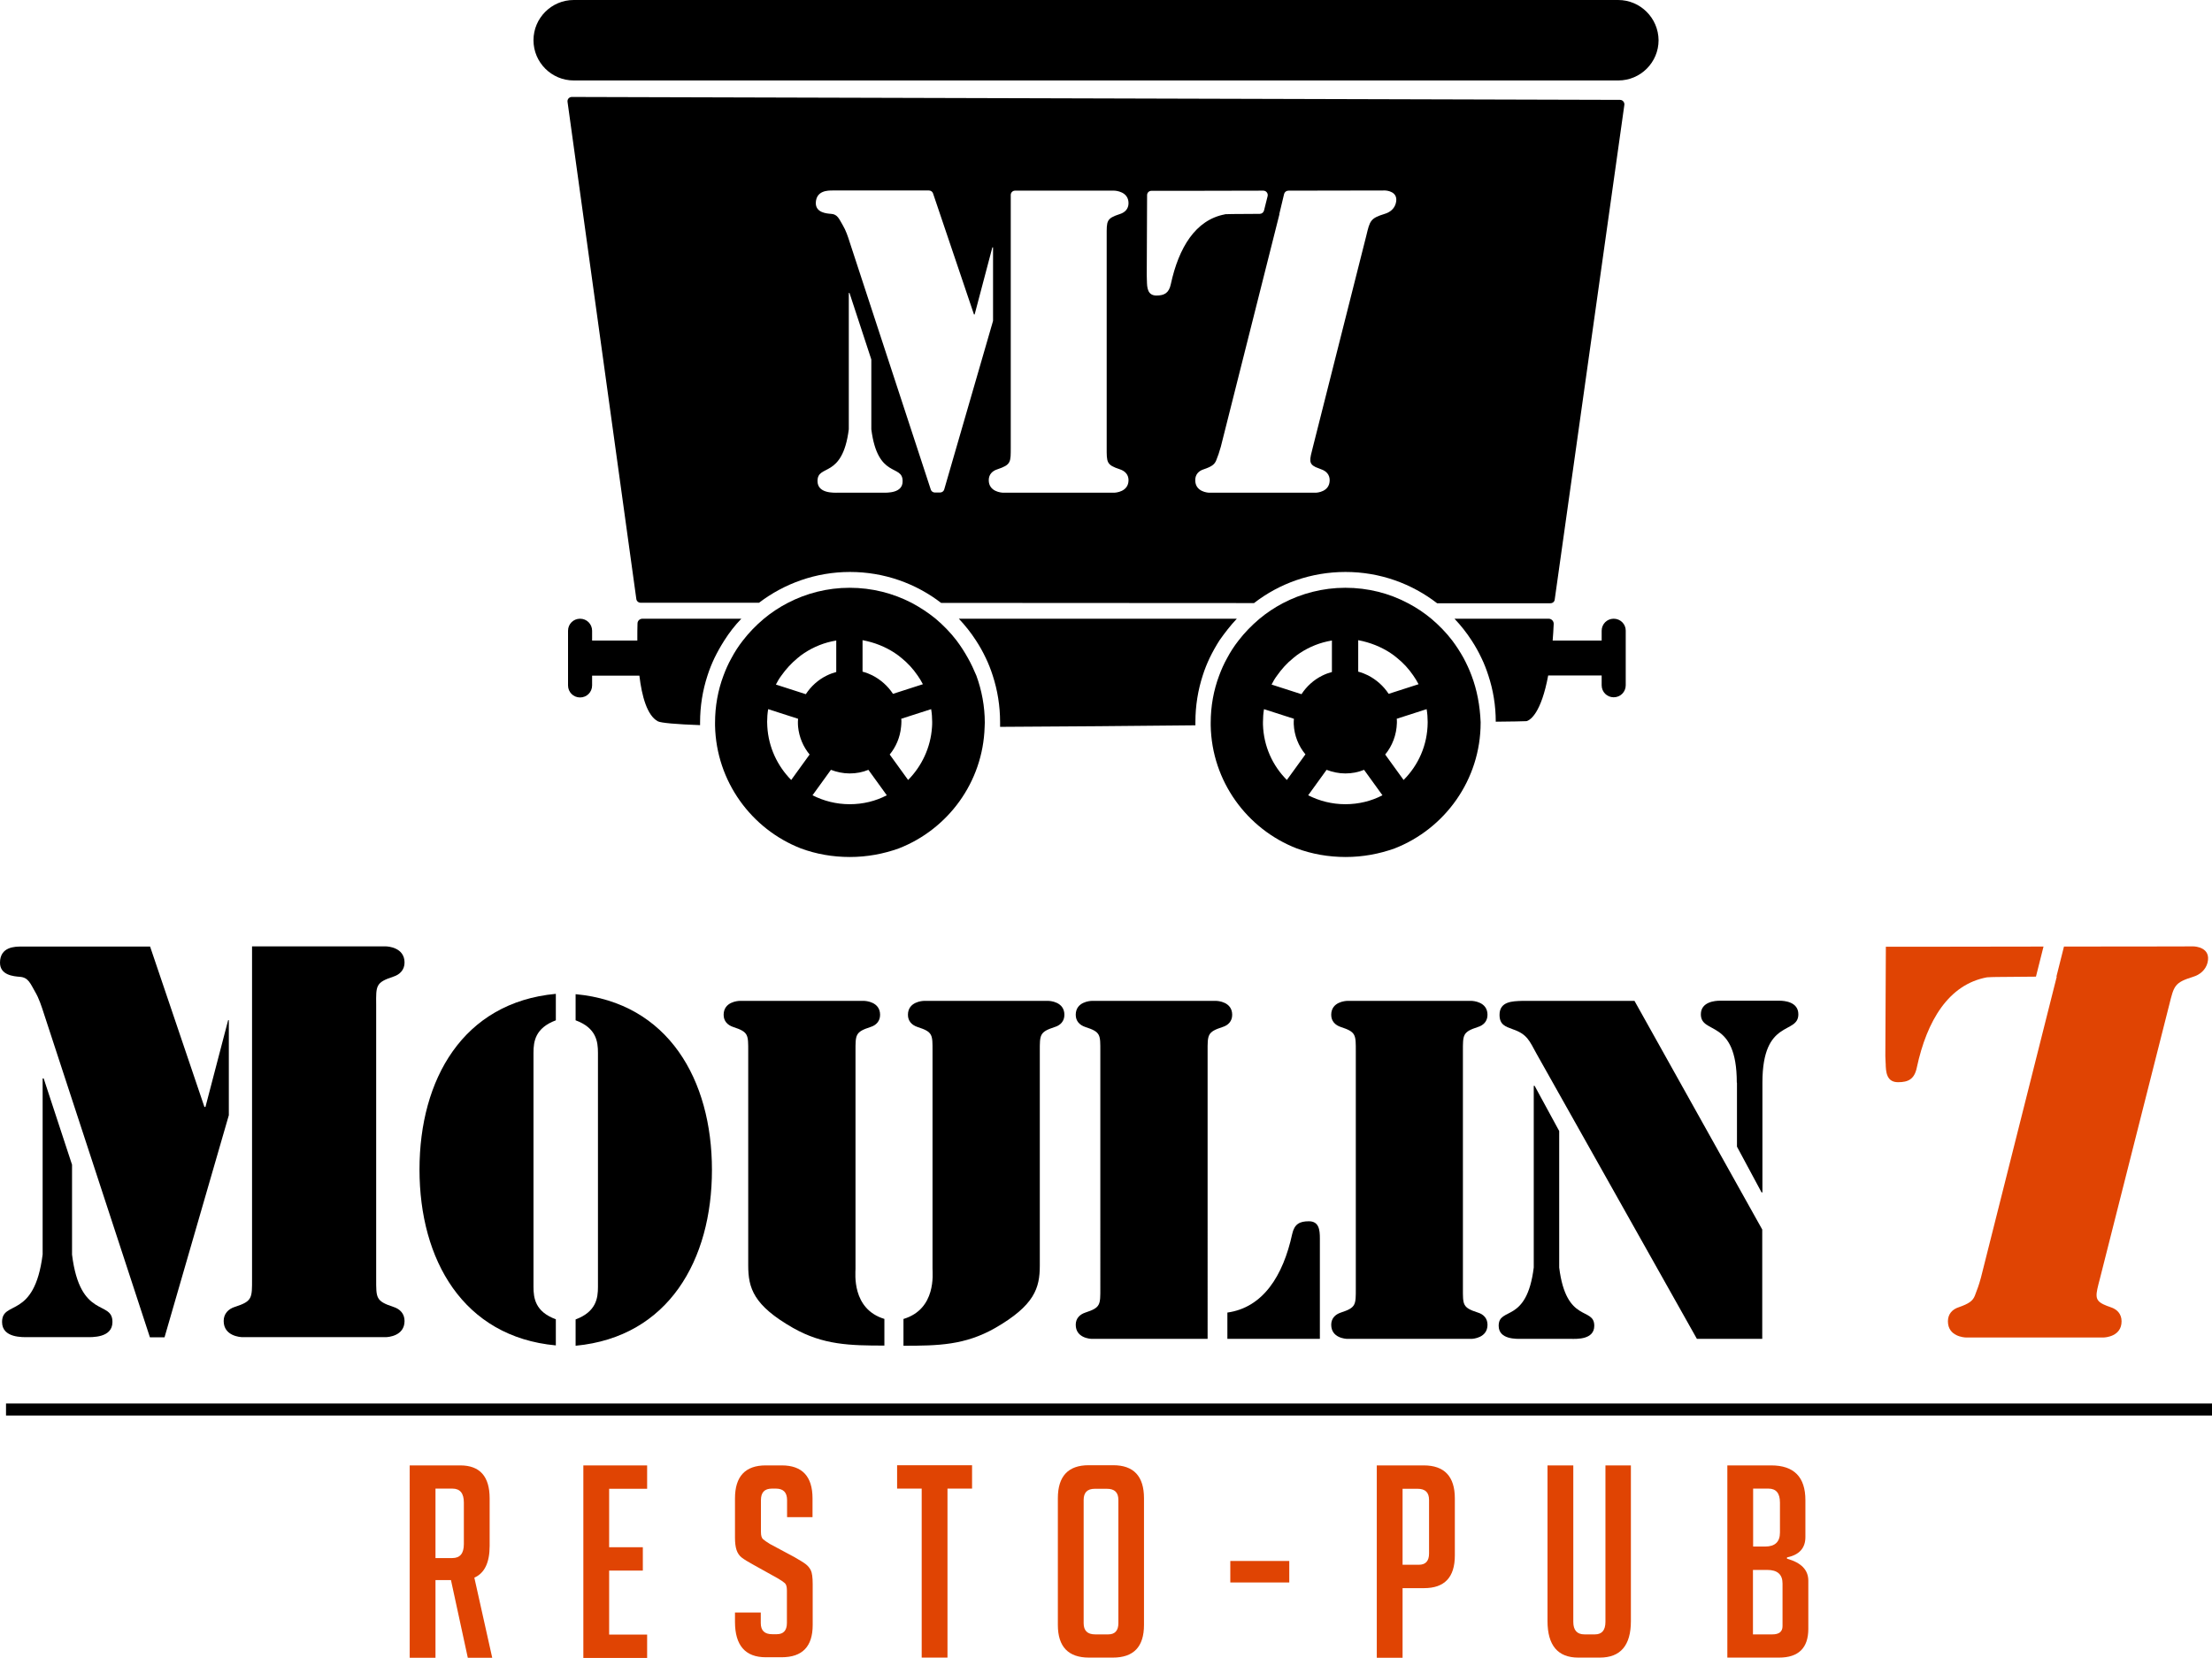 <svg xmlns="http://www.w3.org/2000/svg" xmlns:xlink="http://www.w3.org/1999/xlink" id="Calque_1" x="0px" y="0px" viewBox="0 0 1286.6 964.2" style="enable-background:new 0 0 1286.6 964.2;" xml:space="preserve"><style type="text/css">	.st0{fill:#E04403;}</style><g id="typo_00000173150630227133561820000003649789175585399956_"></g><g>	<path d="M133.3,593.4h-0.6l-13.2,50.5h-0.6l-31.6-93.3H12.4c-3.5,0-12.4,0-12.4,9.4c0,7.3,8,7.9,11.5,8.2c5,0.3,6.2,4,8.8,8.5   c2.4,4,3.8,8.5,5.3,13.1l61.6,188.1h8.5l37.4-129.2V593.4z"></path>	<path d="M41.9,729.8v-52.3l-16.5-50.2h-0.6v102.4C20,767.8,1.2,756,1.2,769c0,9.4,12.1,8.8,15.3,8.8h33.6c3.2,0,15.3,0.6,15.3-8.8   C65.5,756,46.6,767.8,41.9,729.8z"></path>	<path d="M228.8,568.1c3.8-1.2,6.5-4,6.5-8.2c0-8.8-9.7-9.4-10.9-9.4h-77.8v193.3c0,11.2,0.3,13.1-10,16.4c-3.8,1.2-6.5,4-6.5,8.2   c0,8.8,9.7,9.4,10.9,9.4h83.4c1.2,0,10.9-0.6,10.9-9.4c0-4.3-2.7-7-6.5-8.2c-10.3-3.4-10-5.2-10-16.4V584.5   C218.7,573.3,218.5,571.5,228.8,568.1z"></path>	<path d="M323.3,593.5c-12,4.5-13,12.3-13,18.9v136.1c0,6.6,1,14.5,13,18.9v15.2c-54-5-79.3-49.9-79.3-102.3   c0-52.3,25.2-97.2,79.3-102.2V593.5z M334.8,767.5c12-4.5,13-12.4,13-18.9V612.4c0-6.6-1-14.5-13-18.9v-15.2   c54,5,79.3,49.9,79.3,102.2c0,52.3-25.2,97.2-79.3,102.3V767.5z"></path>	<path d="M514.5,782.7c-20.1,0-35.7-0.3-53.3-10.3c-22.9-13.1-26-23.1-26-36.3V611.6c0-9.7,0.2-11.3-8.7-14.2   c-3.3-1.1-5.6-3.4-5.6-7.1c0-7.6,8.4-8.1,9.4-8.1h72.2c1,0,9.4,0.5,9.4,8.1c0,3.7-2.3,6.1-5.6,7.1c-8.9,2.9-8.7,4.5-8.7,14.2V738   c0,2.6-2.3,23.4,16.8,29.2V782.7z M525.6,767.2c19.1-5.8,16.8-26.5,16.8-29.2V611.6c0-9.7,0.3-11.3-8.7-14.2   c-3.3-1.1-5.6-3.4-5.6-7.1c0-7.6,8.4-8.1,9.4-8.1h72.2c1,0,9.4,0.5,9.4,8.1c0,3.7-2.3,6.1-5.6,7.1c-8.9,2.9-8.7,4.5-8.7,14.2v124.6   c0,13.1-3.1,23.1-26,36.3c-17.6,10-33.1,10.3-53.3,10.3V767.2z"></path>	<path d="M702.4,778.8h-67.3c-1,0-9.4-0.5-9.4-8.2c0-3.7,2.3-6,5.6-7.1c8.9-2.9,8.7-4.5,8.7-14.2V611.6c0-9.7,0.3-11.3-8.7-14.2   c-3.3-1.1-5.6-3.4-5.6-7.1c0-7.6,8.4-8.1,9.4-8.1h72.2c1,0,9.4,0.5,9.4,8.1c0,3.7-2.3,6.1-5.6,7.1c-8.9,2.9-8.7,4.5-8.7,14.2V778.8   z M713.9,763.5c20.7-2.9,32.4-21.3,37.7-45.7c1.3-5.8,4.3-7.4,9.7-7.4c5.9,0,6.4,5,6.4,10v58.4h-53.8V763.5z"></path>	<path d="M850.9,749.3c0,9.7-0.3,11.3,8.7,14.2c3.3,1,5.6,3.4,5.6,7.1c0,7.6-8.4,8.2-9.4,8.2h-72.1c-1,0-9.4-0.5-9.4-8.2   c0-3.7,2.3-6,5.6-7.1c8.9-2.9,8.7-4.5,8.7-14.2V611.6c0-9.7,0.2-11.3-8.7-14.2c-3.3-1.1-5.6-3.4-5.6-7.1c0-7.6,8.4-8.1,9.4-8.1   h72.1c1,0,9.4,0.5,9.4,8.1c0,3.7-2.3,6.1-5.6,7.1c-8.9,2.9-8.7,4.5-8.7,14.2V749.3z"></path>	<path d="M892.1,631.6h0.5l14.3,26.3v79.4c4.1,32.9,20.4,22.6,20.4,33.9c0,8.2-10.4,7.6-13.3,7.6H885c-2.8,0-13.3,0.5-13.3-7.6   c0-11.3,16.3-1,20.4-33.9V631.6z M1025,715.2v63.6h-38l-93.3-165.9c-4.1-7.4-5.3-11.3-13.8-14.2c-4.3-1.6-7.7-2.6-7.7-8.4   c0-7.9,7.7-7.9,13-8.1h65.5L1025,715.2z M1010.2,629.7c0-37.6-20.9-27.6-20.9-39.7c0-7.3,8.4-7.9,11-7.9h34.7c2.6,0,11,0.5,11,7.9   c0,12.1-20.9,2.1-20.9,39.7v63.9h-0.5l-14.3-26.6V629.7z"></path>	<path class="st0" d="M1155.7,568.5c1.8-0.1,3.6-0.2,5.5-0.2l23-0.2l4.4-17.5c-42,0.1-84.8,0.1-91.7,0.1l-0.3,63.6l0.2,4.8V618   c0,5.8,0.6,11.5,7.2,11.5c6,0,9.5-1.8,10.9-8.5C1120.8,593.5,1133.5,572.6,1155.7,568.5z"></path>	<path class="st0" d="M1275.7,550.5c0,0-35.7,0.1-75.2,0.1l-4.4,17.5h0.2l-44.1,175.1c-1.4,5.1-2,6.3-3.5,10.4   c-1.2,3.1-3.4,4.7-9.4,6.8c-3.7,1.2-6.3,3.9-6.3,8.2c0,8.8,9.5,9.4,10.6,9.4h30.1h19.6h30.1c1.2,0,10.6-0.6,10.6-9.4   c0-4.3-2.6-7-6.3-8.2c-1.7-0.6-3.1-1.1-4.3-1.7c-5.3-2.6-4.5-5.4-2-14.9l40.3-159.2c2.8-11.2,3-13,13.9-16.4c4-1.2,7.3-4,8.4-8.2   C1286.2,551.1,1276.9,550.5,1275.7,550.5z"></path>	<rect x="3.5" y="816.4" width="1283.1" height="7"></rect>	<g>		<path d="M938.6,359.9c-3.9,0-7,3.1-7,7v5.7h-28.5c0.2-3,0.5-6.2,0.6-9.6c0.1-1.7-1.3-3.1-2.9-3.1H846c3.7,3.9,7.1,8.2,10,12.7    c2.1,3.2,4,6.6,5.7,10.2c1.6,3.3,2.9,6.7,4,10.1c2.8,8.5,4.3,17.5,4.3,26.9c9.8-0.1,15.9-0.2,17.3-0.3c0.3,0,0.6,0,0.9-0.1    c1.9-0.7,8.2-4.5,12.3-26.5h31.1v5.7c0,3.9,3.1,7,7,7c3.9,0,7-3.1,7-7v-31.8C945.6,363,942.5,359.9,938.6,359.9z"></path>		<path d="M719.4,359.9H557.7c3.7,3.9,7.1,8.2,10,12.7c2.1,3.2,4,6.6,5.7,10.2c1.6,3.3,2.9,6.7,4,10.1c2.8,8.6,4.3,17.7,4.3,27.2    c0,0.9,0,1.8,0,2.7c37.4-0.2,76.4-0.5,113.6-0.9c0-0.6,0-1.2,0-1.9c0-9.5,1.5-18.6,4.3-27.2c1.1-3.5,2.5-6.9,4-10.1    c1.7-3.5,3.6-6.9,5.7-10.2C712.4,368.1,715.7,363.8,719.4,359.9z"></path>		<path d="M431.2,359.9h-57.5c-1.6,0-2.9,1.2-2.9,2.8c-0.1,2.3-0.1,5.7-0.1,9.9h-26.3v-5.7c0-3.9-3.1-7-7-7c-3.9,0-7,3.1-7,7v31.8    c0,3.9,3.1,7,7,7c3.9,0,7-3.1,7-7v-5.7h27.5c1.4,11.9,4.5,23.3,10.8,26.6c1.8,0.9,10.5,1.7,24.5,2.2c0-0.5,0-1.1,0-1.6    c0-9.5,1.5-18.6,4.3-27.2c1.1-3.5,2.5-6.9,4-10.1c1.7-3.5,3.6-6.9,5.7-10.2C424.1,368.1,427.4,363.8,431.2,359.9z"></path>		<path d="M372.6,350.6l68.9,0c14.7-11.2,33.1-17.9,52.9-17.9c19.9,0,38.3,6.7,53,18l182,0.1c14.7-11.4,33.2-18.1,53.2-18.1    c20.1,0,38.5,6.8,53.3,18.2l65.9,0c1.3,0,2.4-0.9,2.5-2.2L944.8,61c0.2-1.5-1-2.9-2.5-2.9l-609.7-1.7c-1.5,0-2.7,1.3-2.5,2.8    l40,289.1C370.2,349.6,371.3,350.6,372.6,350.6z M513.4,286.6h-26c-2.5,0-11.9,0.5-11.9-6.8c0-10.1,14.5-1,18.2-30.1    c0-0.1,0-0.2,0-0.3v-79h0.4l12.6,38.4c0.1,0.3,0.1,0.5,0.1,0.8v39.8c0,0.1,0,0.2,0,0.3c3.7,29.1,18.2,20.1,18.2,30.1    C525.2,287,515.9,286.6,513.4,286.6z M746.9,112.8c0.3-1.1,1.3-1.9,2.5-1.9c29.8-0.1,56.1-0.1,56.1-0.1c0.9,0,8.1,0.5,6.4,7.3    c-0.8,3.3-3.4,5.4-6.5,6.3c-8.4,2.6-8.6,4-10.7,12.7l-31.1,123.1c-1.9,7.3-2.5,9.5,1.6,11.5c0.9,0.4,2,0.8,3.3,1.3    c2.9,1,4.9,3.1,4.9,6.3c0,6.8-7.3,7.3-8.2,7.3h-23.3h-15.2h-23.3c-0.9,0-8.2-0.5-8.2-7.3c0-3.3,2-5.4,4.9-6.3    c4.7-1.6,6.3-2.8,7.3-5.2c1.2-3.1,1.6-4.1,2.7-8l34.1-135.3h-0.1L746.9,112.8z M667.2,113.5c0-1.4,1.1-2.5,2.5-2.5    c9.3,0,37.1,0,65.1-0.1c1.7,0,2.9,1.6,2.5,3.2l-2.1,8.4c-0.3,1.1-1.3,1.9-2.5,1.9l-15.9,0.1c-1.4,0-2.7,0.1-4,0.1    c-0.1,0-0.3,0-0.4,0.1c-17,3.2-26.8,19.3-31.4,40.6c-1.1,5.2-3.8,6.6-8.4,6.6c-5.1,0-5.5-4.5-5.5-8.9v0.8l-0.1-3.7L667.2,113.5z     M587.9,260.2V113.4c0-1.4,1.1-2.5,2.5-2.5h57.6c0.9,0,8.4,0.5,8.4,7.3c0,3.3-2.1,5.4-5,6.3c-8,2.6-7.7,4-7.7,12.7v123.1    c0,8.7-0.2,10.1,7.7,12.7c3,1,5,3.1,5,6.3c0,6.8-7.5,7.3-8.4,7.3h-64.5c-0.9,0-8.4-0.5-8.4-7.3c0-3.3,2.1-5.4,5-6.3    C588.1,270.3,587.9,268.9,587.9,260.2z M484.2,110.8h56.1c1.1,0,2.1,0.7,2.4,1.7l23.8,70.4h0.4l10.3-39h0.4v42.4    c0,0.2,0,0.5-0.1,0.7l-28.3,97.7c-0.3,1.1-1.3,1.8-2.5,1.8h-2.9c-1.1,0-2.1-0.7-2.4-1.7l-47.1-143.7c-1.1-3.5-2.3-7.1-4.1-10.1    c-2.1-3.5-3-6.4-6.8-6.6c-2.7-0.2-8.9-0.7-8.9-6.3C474.7,110.8,481.5,110.8,484.2,110.8z"></path>		<path d="M941.2,0H333.7c-12.9,0-23.4,10.5-23.4,23.4c0,12.9,10.5,23.4,23.4,23.4h607.6c12.9,0,23.4-10.5,23.4-23.4    C964.6,10.5,954.1,0,941.2,0z"></path>		<path d="M563,382.8c-2-3.6-4.2-7-6.6-10.2c-3.6-4.7-7.7-8.9-12.2-12.7c-4.3-3.5-9-6.6-13.9-9.2c-10.8-5.6-23.1-8.8-36.1-8.8    c-13,0-25.2,3.2-36,8.8c-5,2.6-9.7,5.7-14,9.3c-4.5,3.8-8.6,8-12.2,12.7c-2.5,3.2-4.7,6.6-6.6,10.2c-1.8,3.2-3.3,6.6-4.6,10.1    c-3.2,8.5-4.9,17.8-4.9,27.4c0,0.6,0,1.1,0,1.7c0.7,32.5,21.2,60.2,49.9,71.4c8.9,3.3,18.5,5,28.5,5c10,0,19.6-1.8,28.5-5    c28.5-11.1,48.9-38.4,49.9-70.5c0-0.9,0.1-1.7,0.1-2.6c0-9.6-1.8-18.9-4.9-27.4C566.4,389.4,564.8,386,563,382.8z M520.4,379.8    c1.4,0.9,2.7,1.9,4,3c3.6,2.9,6.7,6.3,9.3,10.1c1.1,1.6,2.2,3.3,3.1,5.1l-17.4,5.6c-3-4.6-7.2-8.3-12.1-10.8    c-1.8-0.9-3.6-1.6-5.6-2.1v-8.1v-3v-7.2v0c0,0,0.1,0,0.1,0C508.7,373.7,514.9,376.2,520.4,379.8z M463.9,382.8    c1.3-1.1,2.6-2.1,4-3c5.5-3.6,11.7-6.1,18.4-7.2c0,0,0.1,0,0.1,0v0v7.2v3v8.1c-1.9,0.5-3.8,1.2-5.6,2.1    c-4.9,2.4-9.1,6.2-12.1,10.8l-17.4-5.6c0.9-1.8,1.9-3.5,3.1-5.1C457.2,389.1,460.4,385.7,463.9,382.8z M460.2,453.7    c-8-8.1-13.2-19-13.9-31.1c0-0.9-0.1-1.8-0.1-2.7c0-2.5,0.2-5,0.6-7.4l17.4,5.6c0,0.6-0.1,1.1-0.1,1.7c0,1,0,1.9,0.1,2.9    c0.6,6.1,3,11.7,6.7,16.2L460.2,453.7z M494.2,467.8c-7.8,0-15.1-1.9-21.6-5.2l10.7-14.8c3.4,1.3,7.1,2.1,10.9,2.1    c3.9,0,7.5-0.7,10.9-2.1l10.7,14.8C509.3,466,502,467.8,494.2,467.8z M528.2,453.7l-10.7-14.8c3.6-4.4,6-9.9,6.6-16    c0.1-1,0.2-2,0.2-3.1c0-0.6,0-1.2-0.1-1.7l17.4-5.6c0.4,2.4,0.6,4.9,0.6,7.4c0,1,0,2-0.1,3.1C541.3,434.9,536.1,445.7,528.2,453.7    z"></path>		<path d="M855.9,392.9c-1.3-3.5-2.9-6.9-4.6-10.1c-2-3.6-4.2-7-6.6-10.2c-3.6-4.7-7.7-8.9-12.2-12.7c-4.2-3.5-8.7-6.5-13.5-9    c-10.9-5.8-23.3-9-36.5-9c-13.1,0-25.5,3.3-36.4,9c-4.9,2.6-9.4,5.6-13.6,9.1c-4.5,3.8-8.6,8-12.2,12.7c-2.5,3.2-4.7,6.6-6.6,10.2    c-1.8,3.2-3.3,6.6-4.6,10.1c-3.2,8.5-4.9,17.8-4.9,27.4c0,0.5,0,1,0,1.6c0.6,32.5,21.2,60.3,50,71.5c8.9,3.3,18.5,5,28.5,5    c10,0,19.6-1.8,28.5-5c29.2-11.4,50-39.9,50-73.1c0-0.1,0-0.2,0-0.4C860.8,410.4,859.1,401.3,855.9,392.9z M808.7,379.8    c1.4,0.9,2.7,1.9,4,3c3.6,2.9,6.7,6.3,9.3,10.1c1.1,1.6,2.2,3.3,3.1,5.1l-17.4,5.6c-3-4.6-7.2-8.3-12.1-10.8    c-1.8-0.9-3.6-1.6-5.6-2.1v-8.1v-3v-7.2v0c0,0,0.1,0,0.1,0C796.9,373.7,803.2,376.2,808.7,379.8z M752.2,382.8    c1.3-1.1,2.6-2.1,4-3c5.5-3.6,11.7-6.1,18.4-7.2c0,0,0.1,0,0.1,0v0v7.2v3v8.1c-1.9,0.5-3.8,1.2-5.6,2.1    c-4.9,2.4-9.1,6.2-12.1,10.8l-17.4-5.6c0.9-1.8,1.9-3.5,3.1-5.1C745.5,389.1,748.6,385.7,752.2,382.8z M748.5,453.7    c-8.3-8.3-13.5-19.6-13.9-32.2c0-0.5,0-1.1,0-1.6c0-2.5,0.2-5,0.6-7.4l17.4,5.6c0,0.6-0.1,1.1-0.1,1.7c0,0.5,0,1,0,1.4    c0.3,6.7,2.8,12.8,6.8,17.6L748.5,453.7z M782.5,467.8c-7.8,0-15.1-1.9-21.6-5.2l10.7-14.8c3.4,1.3,7.1,2.1,10.9,2.1    c3.9,0,7.5-0.7,10.9-2.1l10.7,14.8C797.6,466,790.2,467.8,782.5,467.8z M816.4,453.7l-10.7-14.8c4.1-5,6.6-11.4,6.8-18.4    c0-0.2,0-0.5,0-0.7c0-0.6,0-1.2-0.1-1.7l17.4-5.6c0.4,2.4,0.6,4.9,0.6,7.4c0,0.1,0,0.3,0,0.4C830.3,433.4,825,445.1,816.4,453.7z"></path>	</g>	<g>		<path class="st0" d="M238.4,852.4h29.3c11.4,0,17.1,6.4,17.1,19.2v27.6c0,9.8-3,15.9-8.9,18.5l10.4,46.6h-14.2l-9.8-45.2h-9v45.2    h-15V852.4z M253.3,906.3h9.8c4.5,0,6.7-2.7,6.7-8.1V874c0-5.4-2.2-8.1-6.7-8.1h-9.8V906.3z"></path>		<path class="st0" d="M339.3,964.2V852.4h37.1v13.6h-22.1v34h19.6v13.6h-19.6v37.2h22.1v13.6H339.3z"></path>		<path class="st0" d="M457.8,882.4v-9.8c0-4.5-2.2-6.7-6.5-6.7H449c-4.3,0-6.4,2.2-6.4,6.7v18.5c0,2.1,0.4,3.5,1.2,4.2    c0.8,0.7,2.2,1.7,4,2.8l14.2,7.6c3.1,1.8,5.3,3.1,6.6,4.1c1.3,1,2.3,2.2,3,3.6c0.7,1.4,1.1,4.1,1.1,8v23.8    c0,12.6-6,18.8-18.1,18.8h-9.2c-11.9,0-17.9-6.9-17.9-20.6V938h15v6.1c0,4.4,2.2,6.5,6.7,6.5h2.6c3.9,0,5.9-2.2,5.9-6.5v-19    c0-2.1-0.4-3.5-1.2-4.2c-0.8-0.7-2.2-1.7-4.1-2.8l-14.2-7.9c-3.1-1.7-5.4-3.1-6.8-4.2c-1.4-1.1-2.4-2.6-3-4.4    c-0.6-1.8-0.9-4.2-0.9-7.1v-22.9c0-12.8,6-19.2,17.9-19.2h9.3c11.9,0,17.9,6.4,17.9,19.2v10.9H457.8z"></path>		<path class="st0" d="M551.1,865.9v98.3h-15v-98.3h-14.3v-13.6h43.6v13.6H551.1z"></path>		<path class="st0" d="M633.4,964.2c-12,0-18.1-6.3-18.1-19v-73.7c0-12.8,6-19.2,17.9-19.2h14.3c11.9,0,17.9,6.4,17.9,19.2v73.7    c0,12.7-6,19-18.1,19H633.4z M637,950.7h7.6c3.9,0,5.9-2.2,5.9-6.5v-71.7c0-4.4-2.2-6.5-6.7-6.5h-7c-4.4,0-6.5,2.2-6.5,6.5v71.7    C630.3,948.5,632.5,950.7,637,950.7z"></path>		<path class="st0" d="M715.6,920.4V908h34.3v12.5H715.6z"></path>		<path class="st0" d="M800.8,852.4h27.3c12,0,18.1,6.4,18.1,19.2v33.2c0,12.7-6,19-17.9,19h-12.5v40.5h-15V852.4z M815.8,910.2h9.5    c3.9,0,5.9-2.2,5.9-6.5v-31.2c0-4.4-2.2-6.5-6.7-6.5h-8.7V910.2z"></path>		<path class="st0" d="M948.6,852.4V943c0,14.1-6,21.2-18.1,21.2H918c-11.9,0-17.9-7.1-17.9-21.3v-90.5h15v91c0,4.9,2.2,7.3,6.5,7.3    h6.1c4,0,6.1-2.4,6.1-7.3v-91H948.6z"></path>		<path class="st0" d="M1039.5,906.7c8.2,2.3,12.3,6.5,12.3,12.8v28c0,11.1-5.7,16.7-17,16.7h-30.1V852.4h25.5    c13.3,0,19.9,6.8,19.9,20.2v21.5c0,6.4-3.6,10.4-10.7,11.8V906.7z M1019.7,899.6h7c5.7,0,8.6-2.7,8.6-8.1V874    c0-5.4-2.2-8.1-6.7-8.1h-8.9V899.6z M1019.7,950.7h11.2c3.9,0,5.9-1.6,5.9-4.8v-24.8c0-5.3-3-7.9-8.9-7.9h-8.3V950.7z"></path>	</g></g></svg>